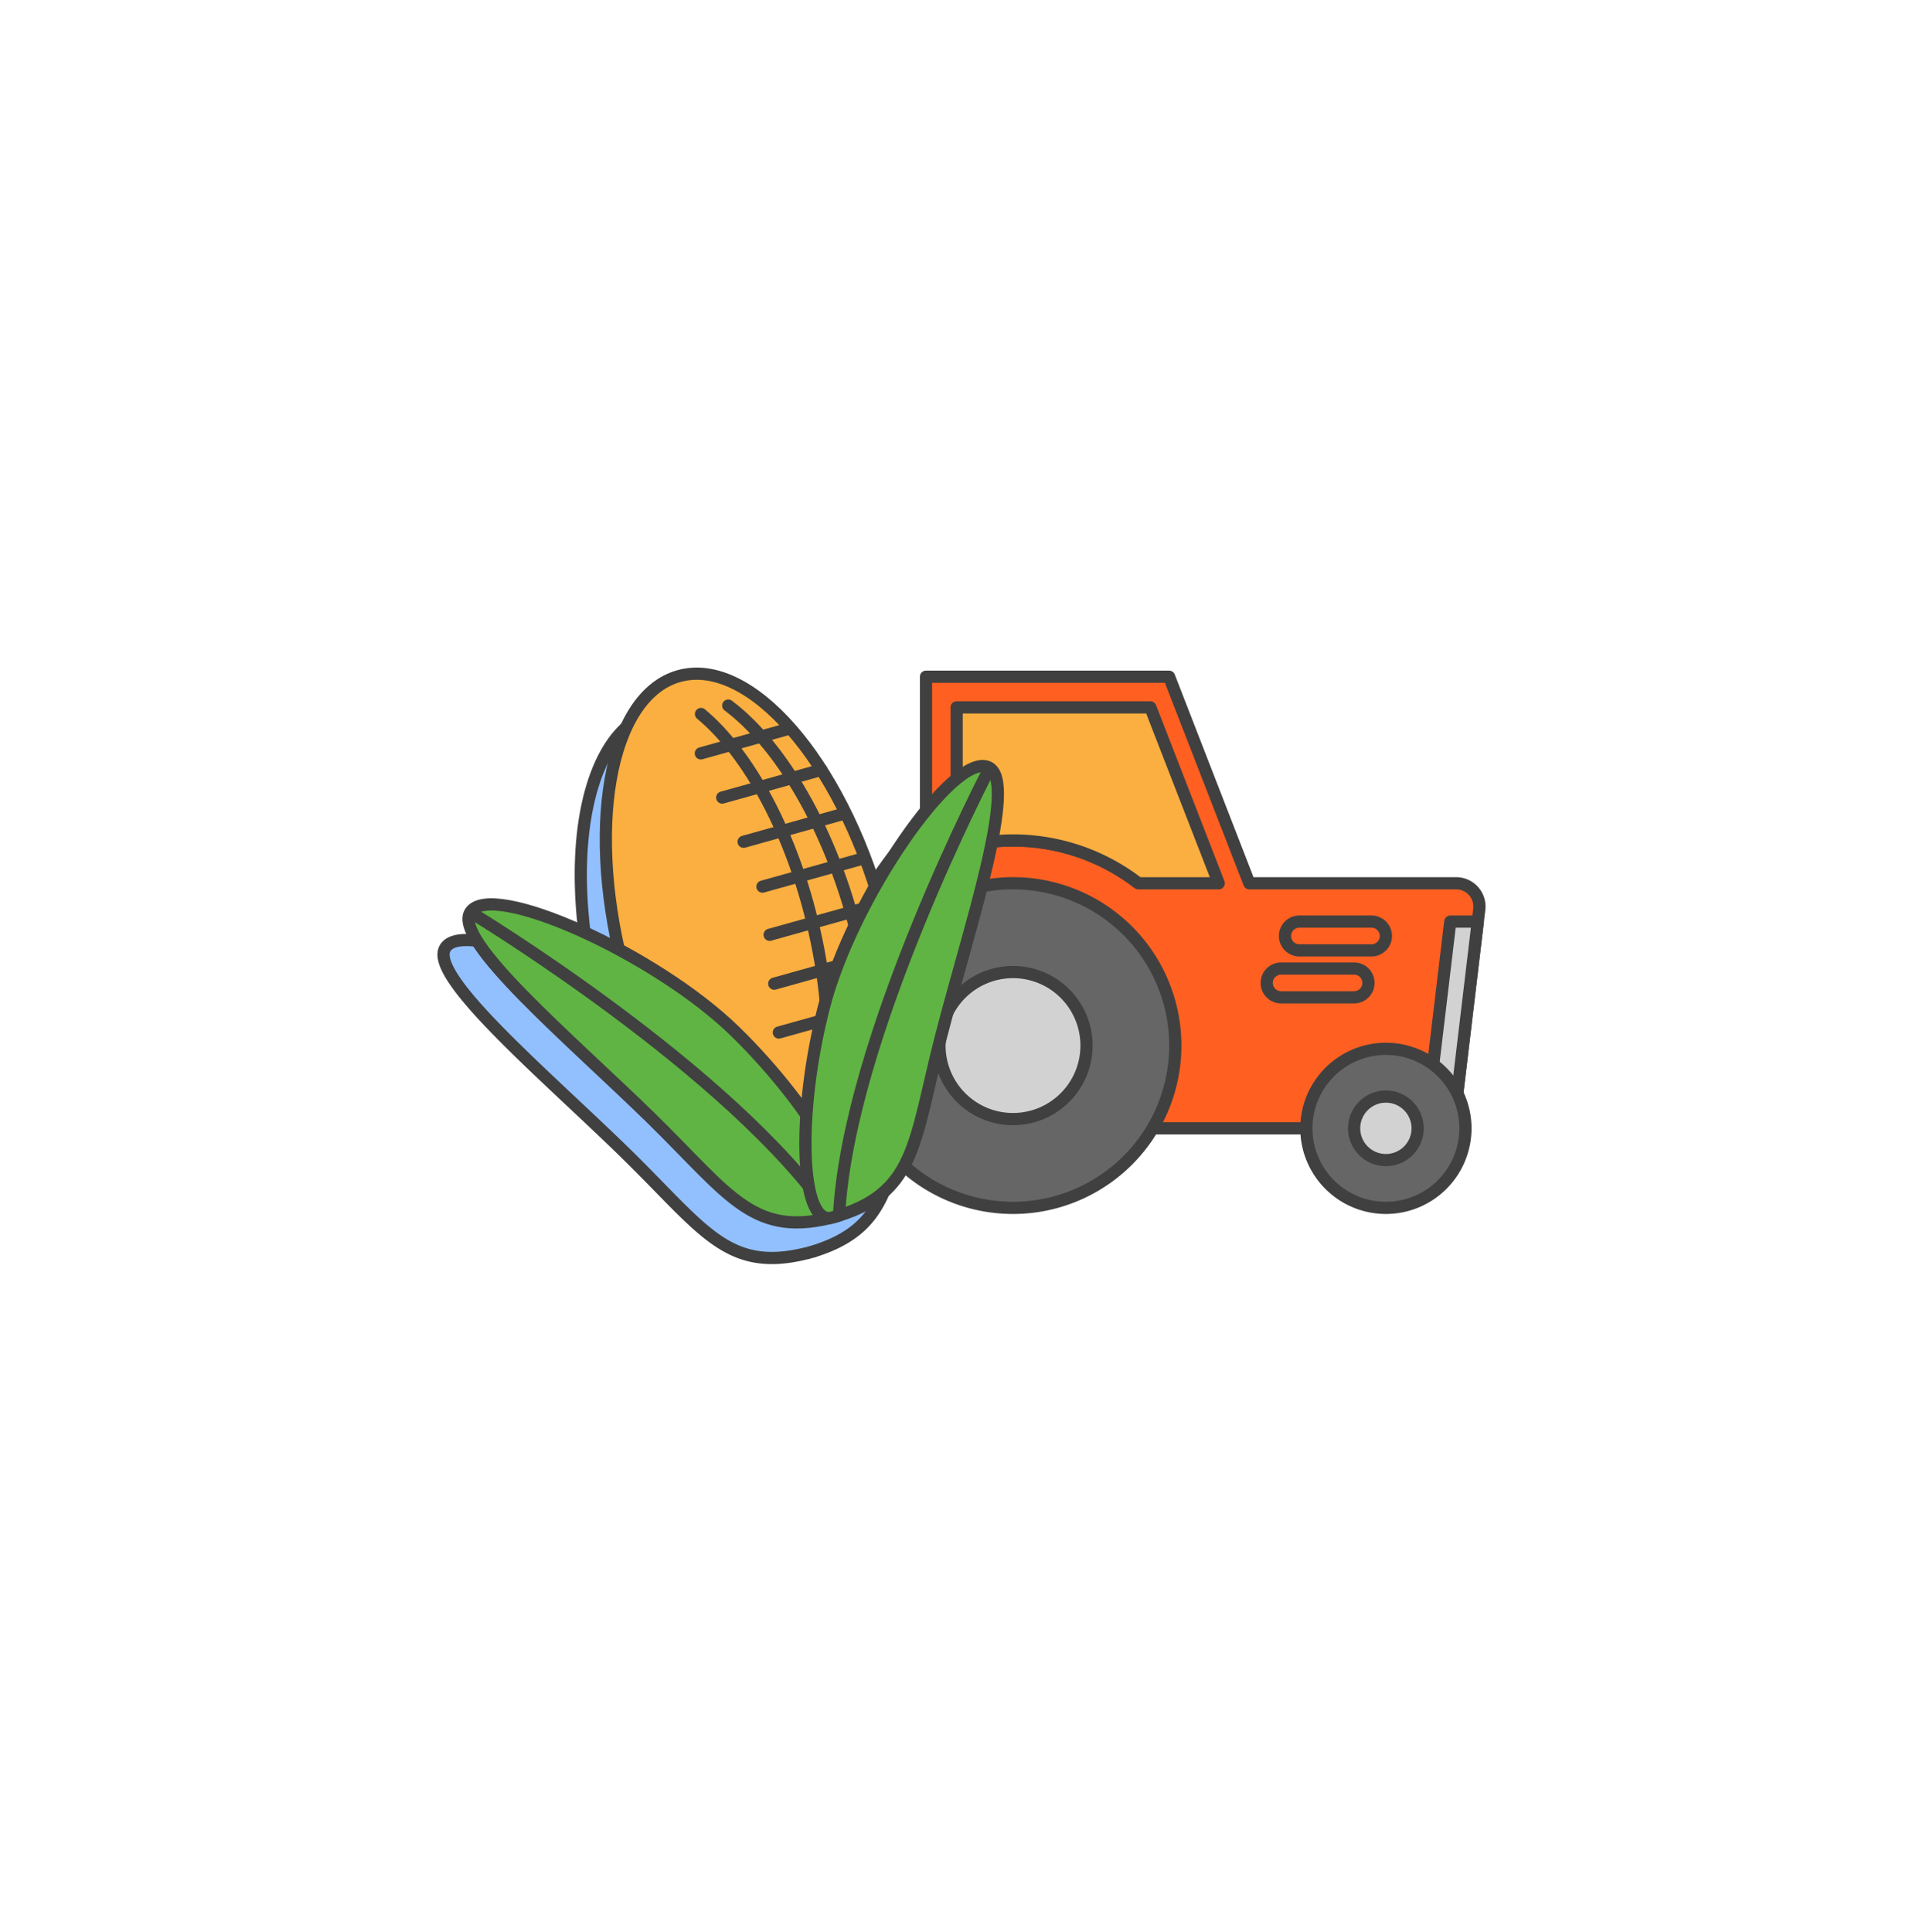 <svg xmlns="http://www.w3.org/2000/svg" xmlns:xlink="http://www.w3.org/1999/xlink" width="157.559" height="158.287" viewBox="0 0 157.559 158.287">
  <defs>
    <filter id="Rectangle_341" x="0" y="0" width="157.559" height="158.287" filterUnits="userSpaceOnUse">
      <feOffset input="SourceAlpha"/>
      <feGaussianBlur stdDeviation="10" result="blur"/>
      <feFlood flood-opacity="0.051"/>
      <feComposite operator="in" in2="blur"/>
      <feComposite in="SourceGraphic"/>
    </filter>
  </defs>
  <g id="Agriculture_Icon" data-name="Agriculture Icon" transform="translate(30 30)">
    <g transform="matrix(1, 0, 0, 1, -30, -30)" filter="url(#Rectangle_341)">
      <rect id="Rectangle_341-2" data-name="Rectangle 341" width="97.559" height="98.287" rx="15" transform="translate(30 30)" fill="#fff"/>
    </g>
    <g id="Agriculture_Icon-2" data-name="Agriculture Icon">
      <path id="Path_9377" data-name="Path 9377" d="M155.193,18.634H138.248L131.671,1.708H111.757V26.014h7.125v12.7h36.061l2.143-17.948a1.907,1.907,0,0,0-1.893-2.133" transform="translate(-65.884 23.745)" fill="#ff6022"/>
      <path id="Path_9378" data-name="Path 9378" d="M155.193,18.634H138.248L131.671,1.708H111.757V26.014h7.125v12.7h36.061l2.143-17.948A1.907,1.907,0,0,0,155.193,18.634Z" transform="translate(-65.884 23.745)" fill="none" stroke="#404040" stroke-linejoin="round" stroke-width="1"/>
      <path id="Path_9379" data-name="Path 9379" d="M88.139,56.1a1.753,1.753,0,0,1-3.507,0v.007a16.808,16.808,0,0,1,27.082-13.3" transform="translate(-48.439 -0.429)" fill="#ff6022"/>
      <path id="Path_9380" data-name="Path 9380" d="M88.139,56.1a1.753,1.753,0,0,1-3.507,0v.007a16.808,16.808,0,0,1,27.082-13.3" transform="translate(-48.439 -0.429)" fill="none" stroke="#404040" stroke-linejoin="round" stroke-width="1"/>
      <path id="Path_9381" data-name="Path 9381" d="M121.059,62.429a13.3,13.3,0,1,1-13.3-13.3,13.3,13.3,0,0,1,13.3,13.3" transform="translate(-54.762 -6.752)" fill="#666"/>
      <path id="Path_9382" data-name="Path 9382" d="M121.059,62.429a13.3,13.3,0,1,1-13.3-13.3A13.3,13.3,0,0,1,121.059,62.429Z" transform="translate(-54.762 -6.752)" fill="none" stroke="#404040" stroke-linejoin="round" stroke-width="1"/>
      <path id="Path_9383" data-name="Path 9383" d="M226.041,76.069l2.165-18.138h2.254l-2.022,16.94Z" transform="translate(-139.379 -12.41)" fill="#d2d2d2"/>
      <path id="Path_9384" data-name="Path 9384" d="M226.041,76.069l2.165-18.138h2.254l-2.022,16.94Z" transform="translate(-139.379 -12.41)" fill="none" stroke="#404040" stroke-linejoin="round" stroke-width="1"/>
      <path id="Path_9385" data-name="Path 9385" d="M134.658,8.738h-15.87V20.293a16.791,16.791,0,0,1,14.889,2.862h6.584Z" transform="translate(-70.405 19.225)" fill="#faaf40"/>
      <path id="Path_9386" data-name="Path 9386" d="M134.658,8.738h-15.87V20.293a16.791,16.791,0,0,1,14.889,2.862h6.584Z" transform="translate(-70.405 19.225)" fill="none" stroke="#404040" stroke-linejoin="round" stroke-width="1"/>
      <path id="Path_9387" data-name="Path 9387" d="M212.1,93.654a6.516,6.516,0,1,1-6.516-6.516,6.516,6.516,0,0,1,6.516,6.516" transform="translate(-122.032 -31.193)" fill="#666"/>
      <path id="Path_9388" data-name="Path 9388" d="M212.1,93.654a6.516,6.516,0,1,1-6.516-6.516A6.516,6.516,0,0,1,212.1,93.654Z" transform="translate(-122.032 -31.193)" fill="none" stroke="#404040" stroke-linejoin="round" stroke-width="1"/>
      <path id="Path_9389" data-name="Path 9389" d="M126.892,75.537a6.024,6.024,0,1,1-6.024-6.024,6.024,6.024,0,0,1,6.024,6.024" transform="translate(-67.869 -19.859)" fill="#d2d2d2"/>
      <path id="Path_9390" data-name="Path 9390" d="M126.892,75.537a6.024,6.024,0,1,1-6.024-6.024A6.024,6.024,0,0,1,126.892,75.537Z" transform="translate(-67.869 -19.859)" fill="none" stroke="#404040" stroke-linejoin="round" stroke-width="1"/>
      <path id="Path_9391" data-name="Path 9391" d="M215.237,100.7a2.6,2.6,0,1,1-2.6-2.6,2.6,2.6,0,0,1,2.6,2.6" transform="translate(-129.083 -38.244)" fill="#d2d2d2"/>
      <circle id="Ellipse_353" data-name="Ellipse 353" cx="2.603" cy="2.603" r="2.603" transform="translate(80.948 59.857)" fill="none" stroke="#404040" stroke-linejoin="round" stroke-width="1"/>
      <path id="Path_9392" data-name="Path 9392" d="M195.247,60.288h5.977a1.179,1.179,0,0,0,0-2.357h-5.977a1.179,1.179,0,0,0,0,2.357" transform="translate(-118.817 -12.411)" fill="#ff6022"/>
      <path id="Path_9393" data-name="Path 9393" d="M195.247,60.288h5.977a1.179,1.179,0,0,0,0-2.357h-5.977a1.179,1.179,0,0,0,0,2.357Z" transform="translate(-118.817 -12.411)" fill="none" stroke="#404040" stroke-linejoin="round" stroke-width="1"/>
      <path id="Path_9394" data-name="Path 9394" d="M191.247,71.065h5.977a1.179,1.179,0,0,0,0-2.357h-5.977a1.179,1.179,0,1,0,0,2.357" transform="translate(-116.245 -19.342)" fill="#ff6022"/>
      <path id="Path_9395" data-name="Path 9395" d="M191.247,71.065h5.977a1.179,1.179,0,0,0,0-2.357h-5.977a1.179,1.179,0,1,0,0,2.357Z" transform="translate(-116.245 -19.342)" fill="none" stroke="#404040" stroke-linejoin="round" stroke-width="1"/>
      <path id="Path_9396" data-name="Path 9396" d="M43.711,16.93l.034-.1-.048.092a.973.973,0,0,0-.081-.056c-1.822-.905-5.986,3.882-9.314,9.769C30.73,15.468,23.743,7.844,18.244,9.38,12.855,10.886,10.8,20.656,13.3,31.775,7.69,28.766,2.182,27.1,1.147,28.733-.315,31.04,9.427,39.213,15.953,45.6c6.358,6.223,8.309,9.764,14.758,8.166.03-.006.058-.006.089-.015.074-.021.142-.043.214-.064s.142-.036.215-.056c.03-.009.055-.023.083-.033l.047-.014V53.6l0-.012c6.294-1.983,6.132-6.023,8.337-14.619,2.237-8.72,6.243-20.539,4.011-22.035" transform="translate(5.343 18.938)" fill="#92c0ff"/>
      <path id="Path_9397" data-name="Path 9397" d="M43.711,16.93l.034-.1-.048.092a.973.973,0,0,0-.081-.056c-1.822-.905-5.986,3.882-9.314,9.769C30.73,15.468,23.743,7.844,18.244,9.38,12.855,10.886,10.8,20.656,13.3,31.775,7.69,28.766,2.182,27.1,1.147,28.733-.315,31.04,9.427,39.213,15.953,45.6c6.358,6.223,8.309,9.764,14.758,8.166.03-.006.058-.006.089-.015.074-.021.142-.043.214-.064s.142-.036.215-.056c.03-.009.055-.023.083-.033l.047-.014V53.6l0-.012c6.294-1.983,6.132-6.023,8.337-14.619C41.937,30.244,45.943,18.426,43.711,16.93Z" transform="translate(5.343 18.938)" fill="none" stroke="#404040" stroke-linejoin="round" stroke-width="1"/>
      <path id="Path_9398" data-name="Path 9398" d="M60.812,20.16c3.378,12.087,1.434,23.194-4.342,24.808S43.274,38.092,39.9,26.005,38.462,2.811,44.238,1.2s13.2,6.876,16.574,18.963" transform="translate(-18.604 24.2)" fill="#faaf40"/>
      <path id="Path_9399" data-name="Path 9399" d="M60.812,20.16c3.378,12.087,1.434,23.194-4.342,24.808S43.274,38.092,39.9,26.005,38.462,2.811,44.238,1.2,57.434,8.073,60.812,20.16Z" transform="translate(-18.604 24.2)" fill="none" stroke="#404040" stroke-width="1"/>
      <path id="Path_9400" data-name="Path 9400" d="M72.146,50.352c5.776-1.614,7.72-12.721,4.342-24.808C74.295,17.694,70.4,11.361,66.35,8.328" transform="translate(-36.684 19.488)" fill="none" stroke="#404040" stroke-linecap="round" stroke-width="1"/>
      <path id="Path_9401" data-name="Path 9401" d="M67.521,49.88c3.051-4.219,3.939-12.713,1.853-21.908-1.8-7.949-5.383-14.467-9.274-17.7" transform="translate(-32.664 18.236)" fill="none" stroke="#404040" stroke-linecap="round" stroke-width="1"/>
      <path id="Path_9402" data-name="Path 9402" d="M21.688,71.487C15.162,65.1,5.42,56.927,6.882,54.619c1.683-2.657,15.2,3.411,21.727,9.8s10.987,14.365,8.356,15.1c-6.87,1.92-8.75-1.643-15.276-8.031" transform="translate(1.654 -9.869)" fill="#60b443"/>
      <path id="Path_9403" data-name="Path 9403" d="M21.688,71.487C15.162,65.1,5.42,56.927,6.882,54.619c1.683-2.657,15.2,3.411,21.727,9.8s10.987,14.365,8.356,15.1C30.095,81.438,28.214,77.875,21.688,71.487Z" transform="translate(1.654 -9.869)" fill="none" stroke="#404040" stroke-width="1"/>
      <path id="Path_9404" data-name="Path 9404" d="M7.147,55.773S28.659,68.76,36.8,80.793" transform="translate(1.389 -11.023)" fill="none" stroke="#404040" stroke-width="1"/>
      <path id="Path_9405" data-name="Path 9405" d="M95.169,44.422c2.269-8.845,6.363-20.885,3.916-22.1-2.817-1.4-11.23,10.8-13.5,19.643s-1.948,17.98.683,17.245c6.87-1.919,6.631-5.942,8.9-14.787" transform="translate(-48.079 10.561)" fill="#60b443"/>
      <path id="Path_9406" data-name="Path 9406" d="M95.169,44.422c2.269-8.845,6.363-20.885,3.916-22.1-2.817-1.4-11.23,10.8-13.5,19.643s-1.948,17.98.683,17.245C93.139,57.289,92.9,53.267,95.169,44.422Z" transform="translate(-48.079 10.561)" fill="none" stroke="#404040" stroke-width="1"/>
      <line id="Line_1575" data-name="Line 1575" x1="7.285" y2="2.036" transform="translate(27.422 29.699)" fill="none" stroke="#404040" stroke-linecap="round" stroke-width="1"/>
      <line id="Line_1576" data-name="Line 1576" x1="8.127" y2="2.271" transform="translate(29.175 33.084)" fill="none" stroke="#404040" stroke-linecap="round" stroke-width="1"/>
      <line id="Line_1577" data-name="Line 1577" x1="8.225" y2="2.299" transform="translate(30.928 36.678)" fill="none" stroke="#404040" stroke-linecap="round" stroke-width="1"/>
      <line id="Line_1578" data-name="Line 1578" x1="8.225" y2="2.299" transform="translate(32.471 40.355)" fill="none" stroke="#404040" stroke-linecap="round" stroke-width="1"/>
      <line id="Line_1579" data-name="Line 1579" x1="7.531" y2="2.104" transform="translate(33.059 44.496)" fill="none" stroke="#404040" stroke-linecap="round" stroke-width="1"/>
      <line id="Line_1580" data-name="Line 1580" x1="4.973" y2="1.39" transform="translate(33.436 49.215)" fill="none" stroke="#404040" stroke-linecap="round" stroke-width="1"/>
      <line id="Line_1581" data-name="Line 1581" x1="3.403" y2="0.951" transform="translate(33.814 53.658)" fill="none" stroke="#404040" stroke-linecap="round" stroke-width="1"/>
      <path id="Path_9407" data-name="Path 9407" d="M104.181,22.419S92.518,44.676,91.794,59.187" transform="translate(-53.046 10.426)" fill="none" stroke="#404040" stroke-width="1"/>
    </g>
  </g>
</svg>
